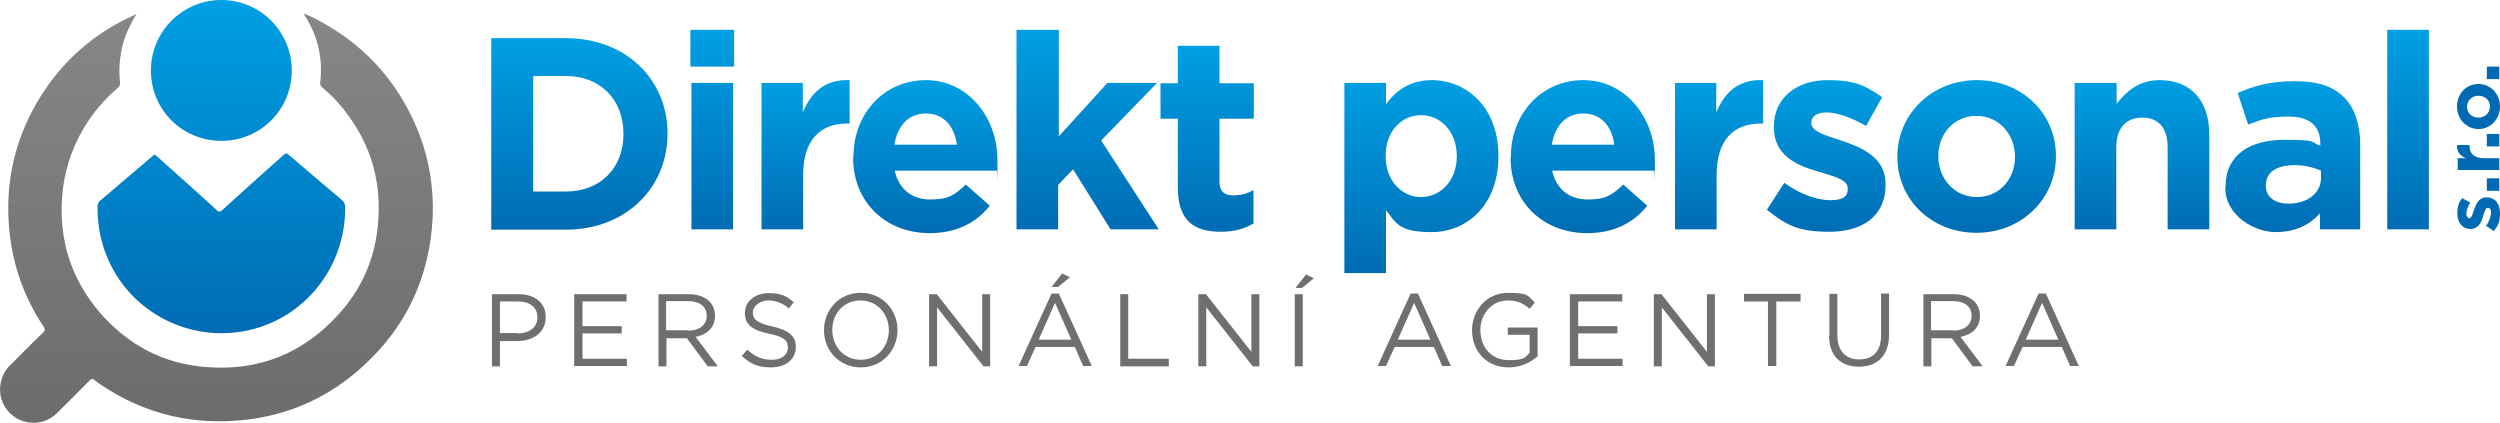 <?xml version="1.0" encoding="UTF-8"?>
<svg xmlns="http://www.w3.org/2000/svg" version="1.1" xmlns:xlink="http://www.w3.org/1999/xlink" viewBox="0 0 720.6 121.9">
  <defs>
    <style>
      .cls-1 {
        fill: url(#Nepojmenovaný_přechod_18-3);
      }

      .cls-2 {
        fill: #706f6f;
      }

      .cls-3 {
        fill: url(#Nepojmenovaný_přechod_18-12);
      }

      .cls-4 {
        fill: url(#Nepojmenovaný_přechod_18-11);
      }

      .cls-5 {
        fill: url(#Nepojmenovaný_přechod_18-8);
      }

      .cls-6 {
        fill: url(#Nepojmenovaný_přechod_27);
      }

      .cls-7 {
        fill: url(#Nepojmenovaný_přechod_18);
      }

      .cls-8 {
        fill: url(#Nepojmenovaný_přechod_18-13);
      }

      .cls-9 {
        fill: url(#Nepojmenovaný_přechod_18-15);
      }

      .cls-10 {
        fill: url(#Nepojmenovaný_přechod_18-9);
      }

      .cls-11 {
        fill: url(#Nepojmenovaný_přechod_18-4);
      }

      .cls-12 {
        fill: url(#Nepojmenovaný_přechod_18-2);
      }

      .cls-13 {
        fill: #0069b4;
      }

      .cls-14 {
        fill: url(#Nepojmenovaný_přechod_18-14);
      }

      .cls-15 {
        fill: url(#Nepojmenovaný_přechod_18-10);
      }

      .cls-16 {
        fill: url(#Nepojmenovaný_přechod_18-7);
      }

      .cls-17 {
        fill: url(#Nepojmenovaný_přechod_18-5);
      }

      .cls-18 {
        fill: url(#Nepojmenovaný_přechod_18-6);
      }
    </style>
    <linearGradient id="Nepojmenovaný_přechod_27" data-name="Nepojmenovaný přechod 27" x1="62.4" y1="121.9" x2="62.4" y2="4" gradientUnits="userSpaceOnUse">
      <stop offset="0" stop-color="#6c6c6b"/>
      <stop offset="1" stop-color="#878787"/>
    </linearGradient>
    <linearGradient id="Nepojmenovaný_přechod_18" data-name="Nepojmenovaný přechod 18" x1="63.8" y1="96" x2="63.8" y2="0" gradientUnits="userSpaceOnUse">
      <stop offset="0" stop-color="#006cb4"/>
      <stop offset="1" stop-color="#009fe3"/>
    </linearGradient>
    <linearGradient id="Nepojmenovaný_přechod_18-2" data-name="Nepojmenovaný přechod 18" x1="167" y1="66.2" x2="167" y2="11" xlink:href="#Nepojmenovaný_přechod_18"/>
    <linearGradient id="Nepojmenovaný_přechod_18-3" data-name="Nepojmenovaný přechod 18" x1="205.3" y1="66.2" x2="205.3" y2="8.6" xlink:href="#Nepojmenovaný_přechod_18"/>
    <linearGradient id="Nepojmenovaný_přechod_18-4" data-name="Nepojmenovaný přechod 18" x1="232.2" y1="66.2" x2="232.2" y2="23.1" xlink:href="#Nepojmenovaný_přechod_18"/>
    <linearGradient id="Nepojmenovaný_přechod_18-5" data-name="Nepojmenovaný přechod 18" x1="266.7" y1="67.1" x2="266.7" y2="23.1" xlink:href="#Nepojmenovaný_přechod_18"/>
    <linearGradient id="Nepojmenovaný_přechod_18-6" data-name="Nepojmenovaný přechod 18" x1="313.7" y1="66.2" x2="313.7" y2="8.6" xlink:href="#Nepojmenovaný_přechod_18"/>
    <linearGradient id="Nepojmenovaný_přechod_18-7" data-name="Nepojmenovaný přechod 18" x1="347.9" y1="66.9" x2="347.9" y2="13.1" xlink:href="#Nepojmenovaný_přechod_18"/>
    <linearGradient id="Nepojmenovaný_přechod_18-8" data-name="Nepojmenovaný přechod 18" x1="409.7" y1="78.8" x2="409.7" y2="23.1" xlink:href="#Nepojmenovaný_přechod_18"/>
    <linearGradient id="Nepojmenovaný_přechod_18-9" data-name="Nepojmenovaný přechod 18" x1="456.3" y1="67.1" x2="456.3" y2="23.1" xlink:href="#Nepojmenovaný_přechod_18"/>
    <linearGradient id="Nepojmenovaný_přechod_18-10" data-name="Nepojmenovaný přechod 18" x1="495.5" y1="66.2" x2="495.5" y2="23.1" xlink:href="#Nepojmenovaný_přechod_18"/>
    <linearGradient id="Nepojmenovaný_přechod_18-11" data-name="Nepojmenovaný přechod 18" x1="526.4" y1="67" x2="526.4" y2="23.3" xlink:href="#Nepojmenovaný_přechod_18"/>
    <linearGradient id="Nepojmenovaný_přechod_18-12" data-name="Nepojmenovaný přechod 18" x1="569.7" y1="67.1" x2="569.7" y2="23.1" xlink:href="#Nepojmenovaný_přechod_18"/>
    <linearGradient id="Nepojmenovaný_přechod_18-13" data-name="Nepojmenovaný přechod 18" x1="617.5" y1="66.2" x2="617.5" y2="23.1" xlink:href="#Nepojmenovaný_přechod_18"/>
    <linearGradient id="Nepojmenovaný_přechod_18-14" data-name="Nepojmenovaný přechod 18" x1="661" y1="67" x2="661" y2="23.4" xlink:href="#Nepojmenovaný_přechod_18"/>
    <linearGradient id="Nepojmenovaný_přechod_18-15" data-name="Nepojmenovaný přechod 18" x1="694.1" y1="66.2" x2="694.1" y2="8.6" xlink:href="#Nepojmenovaný_přechod_18"/>
  </defs>
  <!-- Generator: Adobe Illustrator 28.6.0, SVG Export Plug-In . SVG Version: 1.2.0 Build 709)  -->
  <g>
    <g id="Vrstva_1">
      <g>
        <path class="cls-6" d="M39.2,4.3c-1.2,2-2.3,4.1-3.1,6.3-1.5,4.3-2,8.7-1.5,13.2,0,.7-.1,1.1-.6,1.5-3.9,3.3-7.2,7.2-9.9,11.7-3.6,6.1-5.7,12.8-6.2,19.9-.9,12.5,2.7,23.6,10.8,33.1,8.1,9.4,18.4,14.9,30.8,15.8,15.1,1.2,27.8-3.9,38-15.1,6.6-7.2,10.4-15.7,11.4-25.5,1.4-13.7-2.6-25.7-11.8-36-1.3-1.4-2.7-2.7-4.2-4-.5-.4-.7-.8-.6-1.4.8-6.8-.6-13.1-4.2-18.9-.2-.3-.4-.5-.4-1,.9.4,1.8.8,2.6,1.2,13.8,6.9,23.8,17.5,29.8,31.7,3.5,8.3,5,17.1,4.6,26.1-.9,16.8-7.4,31-19.8,42.4-9.6,8.9-21,14.2-34.1,15.7-15.1,1.7-29.1-1.6-41.7-10.1-.6-.4-1.3-.9-1.9-1.4-.5-.4-.9-.4-1.3.1-3.1,3.2-6.3,6.3-9.5,9.5-4.8,4.7-12.7,3.2-15.5-2.8-1.7-3.6-.9-8.1,1.9-10.9,3.2-3.2,6.3-6.4,9.6-9.5.6-.6.6-1,.2-1.7-5.6-8.4-8.9-17.6-9.9-27.7-1.4-14.1,1.7-27.2,9.3-39.2,6.4-10,15-17.5,25.7-22.5.5-.2,1-.4,1.5-.7,0,0,.1.1.2.2Z"/>
        <path class="cls-7" d="M44.6,44.5c1.8,1.6,3.7,3.3,5.5,4.9,4.1,3.7,8.3,7.4,12.4,11.2.6.5.9.5,1.5,0,5.9-5.4,11.9-10.7,17.8-16,.5-.5.8-.5,1.4,0,5.1,4.4,10.2,8.7,15.3,13,.7.6,1,1.2,1,2.2.1,17.8-12.5,33-30,35.8-16.4,2.6-32.5-6.4-38.7-21.7-1.9-4.6-2.7-9.4-2.7-14.3,0-.7.2-1.2.7-1.7,5.2-4.4,10.3-8.8,15.5-13.2,0,0,.1,0,.3-.2ZM84.1,20.3C84.1,9.1,75,0,63.8,0c-11.2,0-20.3,9.1-20.3,20.3,0,11.3,9,20.3,20.3,20.3,11.3,0,20.3-9,20.3-20.3Z"/>
      </g>
      <g>
        <path class="cls-12" d="M141.6,11h21.5c17.3,0,29.3,11.9,29.3,27.4v.2c0,15.5-12,27.6-29.3,27.6h-21.5V11ZM153.7,21.9v33.3h9.4c9.9,0,16.6-6.7,16.6-16.5v-.2c0-9.8-6.7-16.6-16.6-16.6h-9.4Z"/>
        <path class="cls-1" d="M199,8.6h12.6v10.6h-12.6v-10.6ZM199.3,23.9h12v42.2h-12V23.9Z"/>
        <path class="cls-11" d="M219.4,23.9h12v8.5c2.4-5.8,6.4-9.6,13.5-9.3v12.5h-.6c-8,0-12.8,4.8-12.8,14.9v15.6h-12V23.9Z"/>
        <path class="cls-17" d="M246,45.3v-.2c0-12.1,8.6-22,20.9-22s20.6,11,20.6,22.9,0,2-.2,3.2h-29.4c1.2,5.4,5,8.3,10.3,8.3s6.9-1.3,10.2-4.3l6.9,6.1c-3.9,4.9-9.6,7.9-17.3,7.9-12.7,0-22.1-8.9-22.1-21.8ZM275.8,41.7c-.7-5.4-3.9-9-8.9-9s-8.2,3.5-9.1,9h18Z"/>
        <path class="cls-18" d="M293.2,8.6h12v30.7l14-15.4h14.3l-16.1,16.6,16.6,25.6h-13.9l-10.8-17.3-4.3,4.5v12.8h-12V8.6Z"/>
        <path class="cls-16" d="M339.5,54.2v-20h-5v-10.2h5v-10.8h12v10.8h9.9v10.2h-9.9v18c0,2.8,1.2,4.1,3.9,4.1s4.2-.6,5.9-1.5v9.6c-2.5,1.5-5.4,2.4-9.5,2.4-7.3,0-12.3-2.9-12.3-12.7Z"/>
        <path class="cls-5" d="M387.5,23.9h12v6.1c2.9-3.9,6.9-6.9,13.2-6.9,9.9,0,19.2,7.7,19.2,21.8v.2c0,14.1-9.2,21.8-19.2,21.8s-10.3-2.9-13.2-6.3v18.1h-12V23.9ZM419.9,45.1v-.2c0-7-4.7-11.7-10.3-11.7s-10.2,4.6-10.2,11.7v.2c0,7,4.7,11.7,10.2,11.7s10.3-4.6,10.3-11.7Z"/>
        <path class="cls-10" d="M435.5,45.3v-.2c0-12.1,8.6-22,20.9-22s20.6,11,20.6,22.9,0,2-.2,3.2h-29.4c1.2,5.4,5,8.3,10.3,8.3s6.9-1.3,10.2-4.3l6.9,6.1c-3.9,4.9-9.6,7.9-17.3,7.9-12.7,0-22.1-8.9-22.1-21.8ZM465.3,41.7c-.7-5.4-3.9-9-8.9-9s-8.2,3.5-9.1,9h18Z"/>
        <path class="cls-15" d="M482.7,23.9h12v8.5c2.4-5.8,6.4-9.6,13.5-9.3v12.5h-.6c-8,0-12.8,4.8-12.8,14.9v15.6h-12V23.9Z"/>
        <path class="cls-4" d="M509.2,60.6l5.1-7.9c4.6,3.3,9.4,5,13.3,5s5-1.3,5-3.2v-.2c0-2.6-4.1-3.5-8.7-4.9-5.9-1.7-12.6-4.5-12.6-12.7v-.2c0-8.6,6.9-13.4,15.4-13.4s11.2,1.8,15.8,4.9l-4.6,8.3c-4.2-2.4-8.4-3.9-11.4-3.9s-4.4,1.3-4.4,2.9v.2c0,2.4,4,3.5,8.6,5,5.9,2,12.8,4.8,12.8,12.5v.2c0,9.4-7,13.6-16.2,13.6s-12.5-2-18.1-6.4Z"/>
        <path class="cls-3" d="M546.9,45.3v-.2c0-12.1,9.8-22,22.9-22s22.8,9.7,22.8,21.8v.2c0,12.1-9.8,22-22.9,22s-22.8-9.7-22.8-21.8ZM580.8,45.3v-.2c0-6.2-4.5-11.7-11.1-11.7s-11,5.3-11,11.5v.2c0,6.2,4.5,11.7,11.1,11.7s11-5.3,11-11.5Z"/>
        <path class="cls-8" d="M598.1,23.9h12v6c2.8-3.5,6.3-6.8,12.4-6.8,9.1,0,14.3,6,14.3,15.7v27.3h-12v-23.6c0-5.7-2.7-8.6-7.3-8.6s-7.5,2.9-7.5,8.6v23.6h-12V23.9Z"/>
        <path class="cls-14" d="M641.5,54v-.2c0-9.2,7-13.5,17-13.5s7.3.7,10.3,1.7v-.7c0-5-3.1-7.7-9.1-7.7s-7.8.9-11.7,2.3l-3-9.1c4.6-2,9.2-3.4,16.4-3.4s11.3,1.7,14.3,4.7,4.6,7.8,4.6,13.5v24.5h-11.6v-4.6c-2.9,3.2-6.9,5.4-12.8,5.4s-14.5-4.6-14.5-12.9ZM669,51.3v-2.1c-2-.9-4.7-1.6-7.6-1.6-5.1,0-8.3,2-8.3,5.8v.2c0,3.2,2.7,5.1,6.5,5.1,5.6,0,9.4-3.1,9.4-7.4Z"/>
        <path class="cls-9" d="M688.1,8.6h12v57.5h-12V8.6Z"/>
      </g>
      <g>
        <path class="cls-2" d="M141.7,84.8h7.8c4.7,0,7.8,2.5,7.8,6.6h0c0,4.5-3.7,6.9-8.2,6.9h-5v7.3h-2.3v-20.8ZM149.2,96.1c3.4,0,5.7-1.8,5.7-4.6h0c0-3-2.2-4.6-5.6-4.6h-5.2v9.1h5.1Z"/>
        <path class="cls-2" d="M165.6,84.8h15v2.1h-12.7v7.1h11.3v2.1h-11.3v7.3h12.8v2.1h-15.2v-20.8Z"/>
        <path class="cls-2" d="M189.7,84.8h8.9c2.6,0,4.6.8,5.9,2.1,1,1,1.6,2.5,1.6,4.1h0c0,3.5-2.4,5.5-5.6,6.1l6.4,8.5h-2.9l-6-8.1h-5.9v8.1h-2.3v-20.8ZM198.4,95.3c3.1,0,5.3-1.6,5.3-4.3h0c0-2.6-2-4.2-5.3-4.2h-6.4v8.4h6.4Z"/>
        <path class="cls-2" d="M213.9,102.5l1.5-1.7c2.2,2,4.2,2.9,7.1,2.9s4.6-1.5,4.6-3.5h0c0-2-1-3.1-5.4-4-4.8-1-7-2.6-7-6h0c0-3.3,2.9-5.7,6.8-5.7s5.2.9,7.3,2.6l-1.4,1.8c-1.9-1.6-3.9-2.3-6-2.3s-4.4,1.5-4.4,3.4h0c0,2,1.1,3.1,5.6,4.1,4.6,1,6.8,2.7,6.8,5.9h0c0,3.6-3,5.9-7.1,5.9s-6-1.1-8.5-3.3Z"/>
        <path class="cls-2" d="M237.5,95.2h0c0-5.8,4.3-10.8,10.6-10.8s10.6,5,10.6,10.7h0c0,5.8-4.3,10.8-10.6,10.8s-10.6-5-10.6-10.7ZM256.2,95.2h0c0-4.8-3.4-8.6-8.2-8.6s-8.1,3.8-8.1,8.5h0c0,4.8,3.4,8.6,8.2,8.6s8.1-3.8,8.1-8.5Z"/>
        <path class="cls-2" d="M267.8,84.8h2.2l13.1,16.6v-16.6h2.3v20.8h-1.9l-13.4-17v17h-2.3v-20.8Z"/>
        <path class="cls-2" d="M303,84.6h2.2l9.5,20.9h-2.5l-2.4-5.5h-11.3l-2.5,5.5h-2.4l9.5-20.9ZM308.8,97.9l-4.7-10.6-4.7,10.6h9.5ZM306.1,78.8l2.3,1.1-3.4,2.8h-1.9l3-3.8Z"/>
        <path class="cls-2" d="M322.9,84.8h2.3v18.6h11.7v2.2h-14v-20.8Z"/>
        <path class="cls-2" d="M345.4,84.8h2.2l13.1,16.6v-16.6h2.3v20.8h-1.9l-13.4-17v17h-2.3v-20.8Z"/>
        <path class="cls-2" d="M373.2,84.8h2.3v20.8h-2.3v-20.8ZM376.4,79.1l2.3,1.1-3.4,2.8h-1.9l3-3.8Z"/>
        <path class="cls-2" d="M406.5,84.6h2.2l9.5,20.9h-2.5l-2.4-5.5h-11.3l-2.5,5.5h-2.4l9.5-20.9ZM412.3,97.9l-4.7-10.6-4.7,10.6h9.5Z"/>
        <path class="cls-2" d="M424.3,95.2h0c0-5.8,4.2-10.8,10.4-10.8s5.7,1,7.7,2.8l-1.5,1.8c-1.6-1.4-3.4-2.4-6.3-2.4-4.6,0-7.9,3.9-7.9,8.5h0c0,5,3.2,8.7,8.2,8.7s4.6-.9,6-2.1v-5.2h-6.3v-2.1h8.6v8.3c-1.9,1.7-4.8,3.2-8.3,3.2-6.5,0-10.6-4.7-10.6-10.7Z"/>
        <path class="cls-2" d="M452.6,84.8h15v2.1h-12.7v7.1h11.3v2.1h-11.3v7.3h12.8v2.1h-15.2v-20.8Z"/>
        <path class="cls-2" d="M476.7,84.8h2.2l13.1,16.6v-16.6h2.3v20.8h-1.9l-13.4-17v17h-2.3v-20.8Z"/>
        <path class="cls-2" d="M509.7,86.9h-7v-2.2h16.3v2.2h-7v18.6h-2.4v-18.6Z"/>
        <path class="cls-2" d="M527.3,96.8v-12.1h2.3v11.9c0,4.5,2.4,7,6.3,7s6.3-2.3,6.3-6.9v-12.1h2.3v11.9c0,6.1-3.5,9.2-8.7,9.2s-8.6-3.1-8.6-9Z"/>
        <path class="cls-2" d="M554.3,84.8h8.9c2.6,0,4.6.8,5.9,2.1,1,1,1.6,2.5,1.6,4.1h0c0,3.5-2.4,5.5-5.6,6.1l6.4,8.5h-2.9l-6-8.1h-5.9v8.1h-2.3v-20.8ZM563,95.3c3.1,0,5.3-1.6,5.3-4.3h0c0-2.6-2-4.2-5.3-4.2h-6.4v8.4h6.4Z"/>
        <path class="cls-2" d="M587.5,84.6h2.2l9.5,20.9h-2.5l-2.4-5.5h-11.3l-2.5,5.5h-2.4l9.5-20.9ZM593.3,97.9l-4.7-10.6-4.7,10.6h9.5Z"/>
      </g>
      <g>
        <path class="cls-13" d="M718.8,66.6l-2.2-1.5c.9-1.3,1.4-2.7,1.4-3.8s-.4-1.4-.9-1.4h0c-.7,0-1,1.2-1.4,2.5-.5,1.7-1.3,3.6-3.6,3.6h0c-2.4,0-3.8-2-3.8-4.4s.5-3.2,1.4-4.5l2.3,1.3c-.7,1.2-1.1,2.4-1.1,3.2s.4,1.3.8,1.3h0c.7,0,1-1.1,1.4-2.4.6-1.7,1.4-3.6,3.6-3.6h0c2.7,0,3.9,2,3.9,4.6s-.6,3.6-1.8,5.1Z"/>
        <path class="cls-13" d="M716.8,55v-3.6h3.6v3.6h-3.6Z"/>
        <path class="cls-13" d="M708.4,49v-3.4h2.4c-1.7-.7-2.7-1.8-2.6-3.8h3.6v.2c0,2.3,1.4,3.6,4.2,3.6h4.4v3.4h-12Z"/>
        <path class="cls-13" d="M716.8,42.2v-3.6h3.6v3.6h-3.6Z"/>
        <path class="cls-13" d="M714.4,37.2h0c-3.4,0-6.2-2.8-6.2-6.5s2.7-6.5,6.2-6.5h0c3.4,0,6.2,2.8,6.2,6.5s-2.8,6.5-6.2,6.5ZM714.4,27.6h0c-1.8,0-3.3,1.3-3.3,3.2s1.5,3.1,3.3,3.1h0c1.8,0,3.3-1.3,3.3-3.2s-1.5-3.1-3.3-3.1Z"/>
        <path class="cls-13" d="M716.8,22.8v-3.6h3.6v3.6h-3.6Z"/>
      </g>
    </g>
  </g>
</svg>